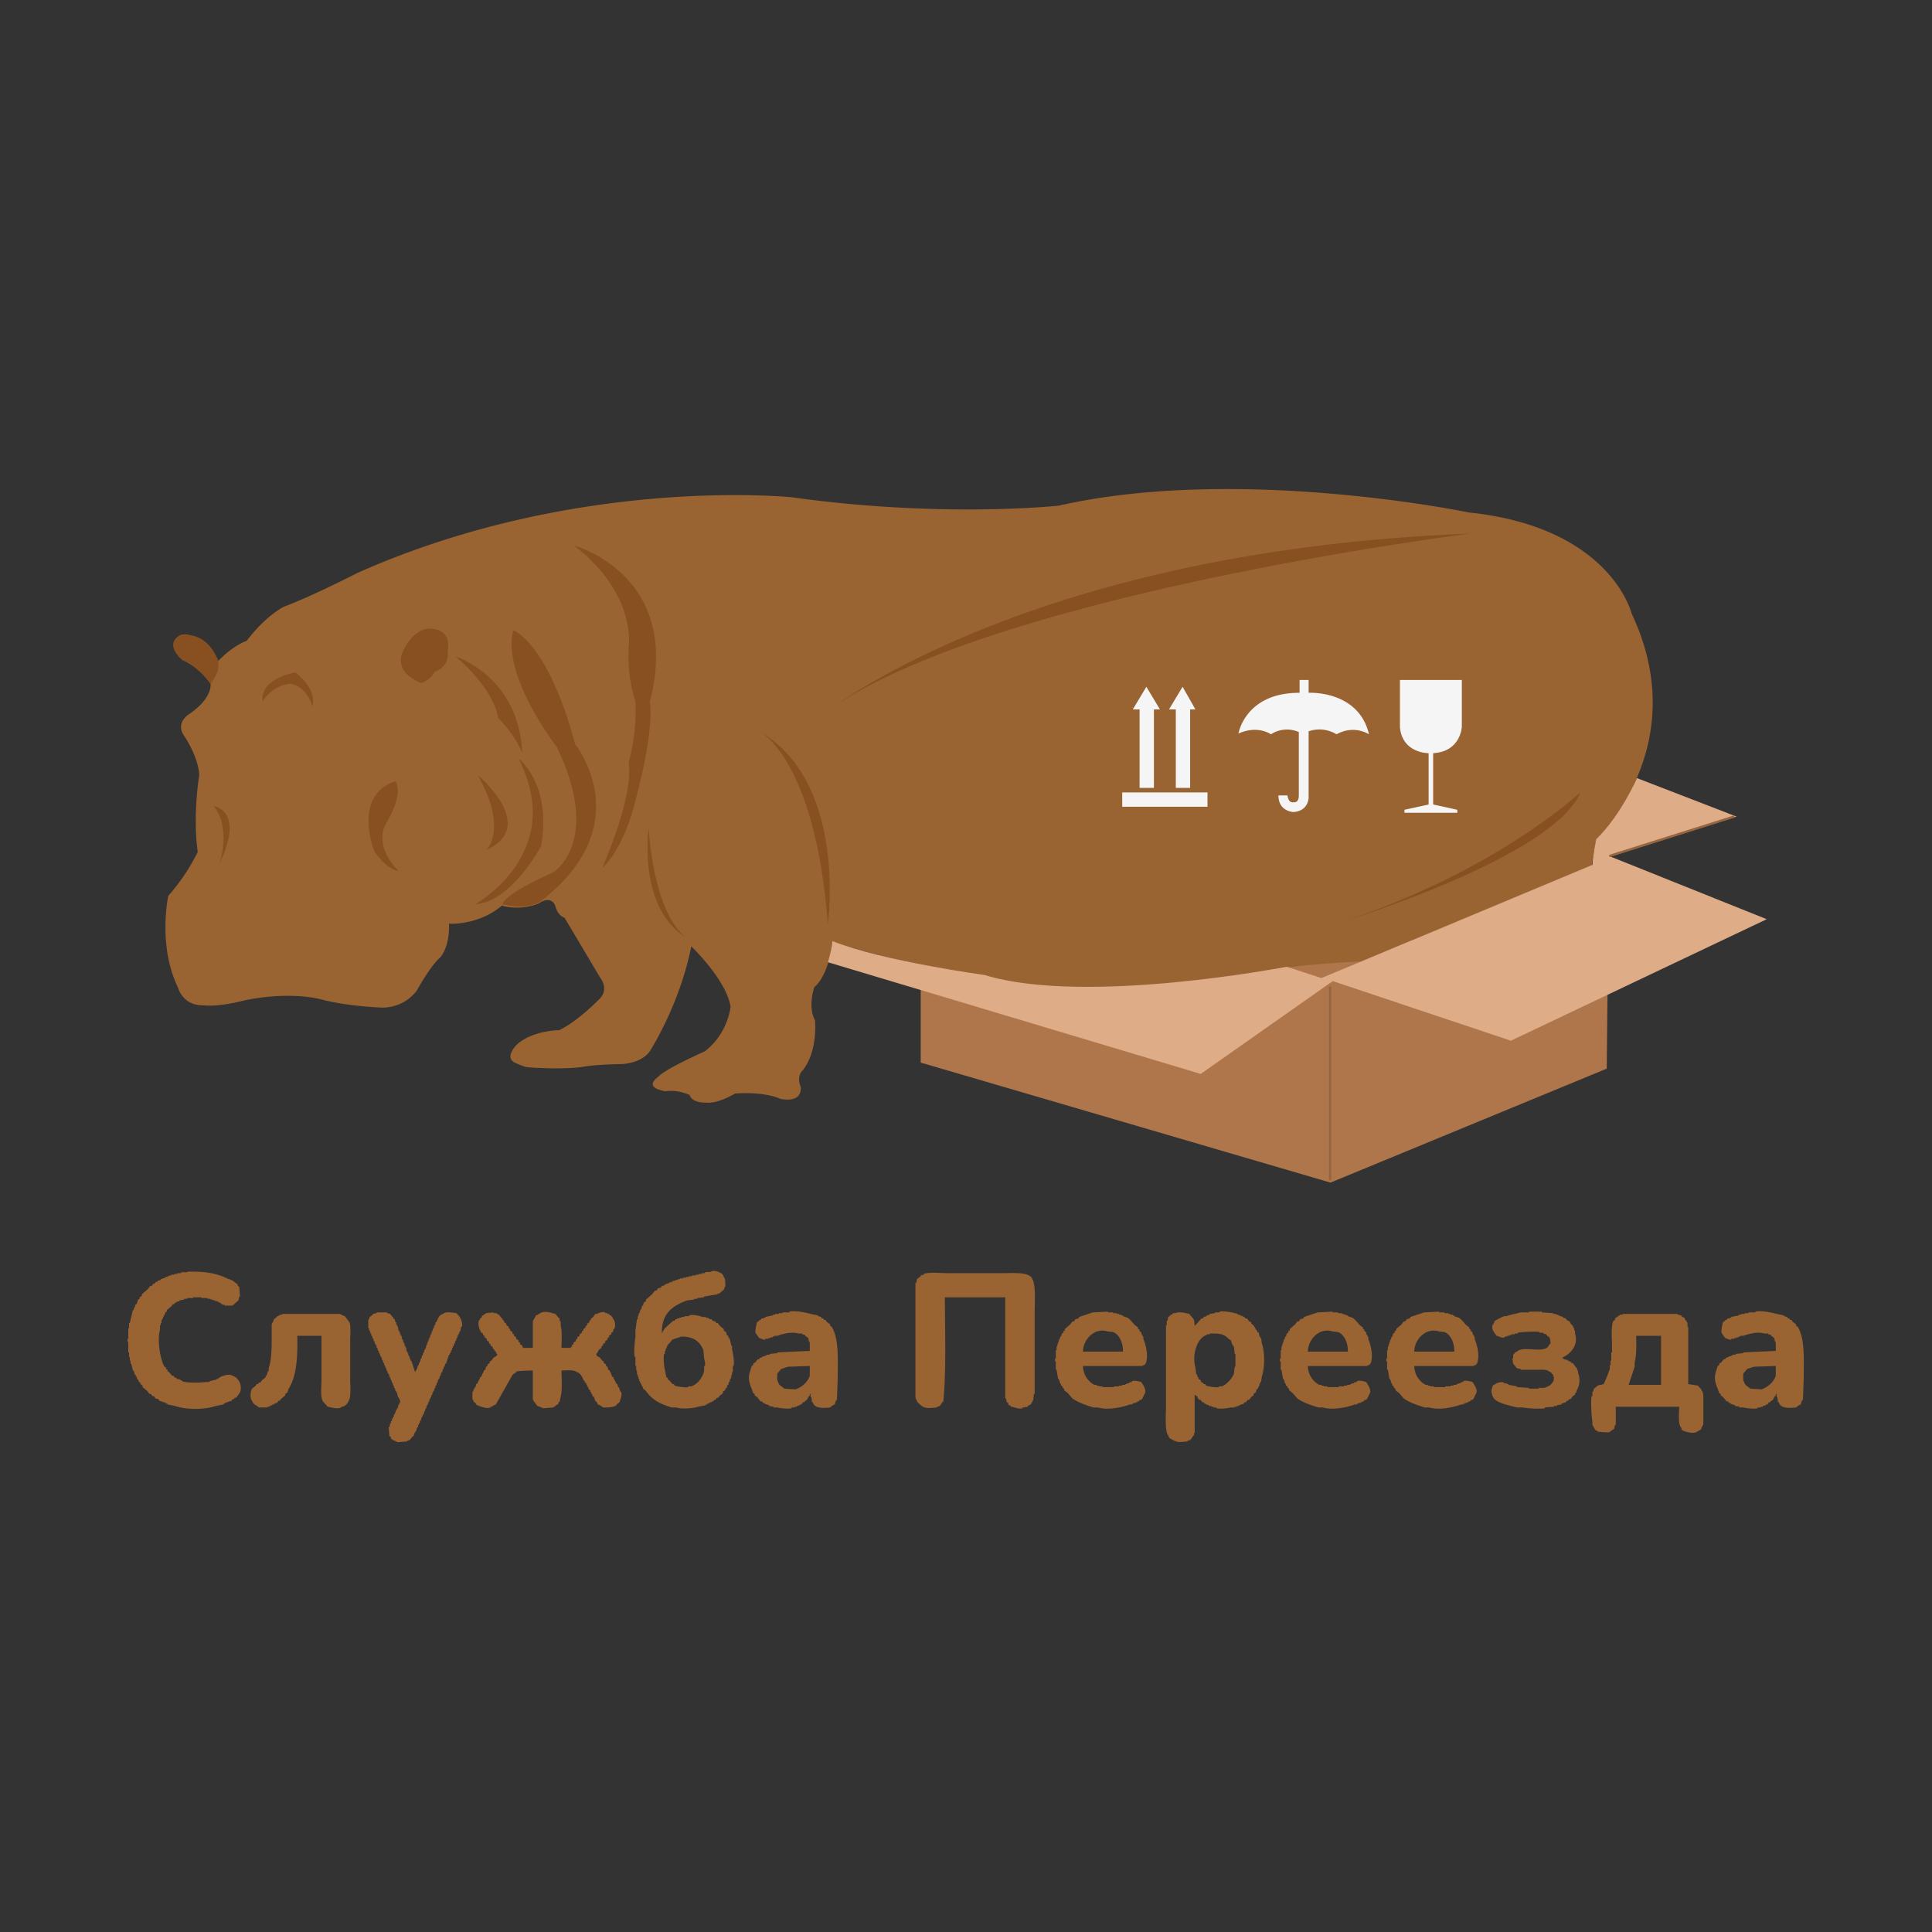 <svg xmlns="http://www.w3.org/2000/svg" width="256" height="256" viewBox="0 0 2560 2560">
  <rect x="0" y="0" width="2560" height="2560" fill="#333333" stroke="none"/>
  <defs>
    <style>
      .cls-1 {
        fill: #af764b;
      }

      .cls-1, .cls-2, .cls-3, .cls-4, .cls-6, .cls-7 {
        fill-rule: evenodd;
      }

      .cls-2 {
        fill: #996332;
      }

      .cls-3 {
        fill: #884f21;
      }

      .cls-4 {
        fill: #deac86;
      }

      .cls-5, .cls-6 {
        fill: #956440;
      }

      .cls-7 {
        fill: #f5f5f5;
      }
    </style>
  </defs>
  <path id="Фигура_2_копия" data-name="Фигура 2 копия" class="cls-1" d="M2130,1318l-1,98-366,151-543-159V1307l315,21,121-54,89-25,94-2,65-2Z"/>
  <path id="Фигура_12_копия_2" data-name="Фигура 12 копия 2" class="cls-2" d="M595,1224c1.106,31.55-12,45-12,45-12.177,9.96-31,44-31,44-19.925,25.46-49,22-49,22-52.026-2.77-78-11-78-11-52.026-11.62-107,3-107,3-33.208,7.92-49,5-49,5-26.81.61-33-23-33-23-27.419-56.36-13-122-13-122a266.459,266.459,0,0,0,39-58c-6.846-49.63,2-102,2-102-1.178-24.75-20-52-20-52-12.377-17.976,7-29,7-29,31.235-21.512,28-40,28-40-15.387-22.359-36-31-36-31-19.474-14.666-9-28-9-28,7.934-14.425,28,0,28,0,25,15.146,27,29,27,29,20.2-21.105,38-27,38-27,25.327-33.467,49-45,49-45,37.99-14.171,98-45,98-45,292.088-129.884,576-100,576-100,198.95,27.821,353,11,353,11,239.2-54.247,543,9,543,9,188.63,19.535,216,134,216,134,83.54,176.49-47,299-47,299l-6,35-305,127c-98.87,4.36-148,16-148,16-264.32,39.4-350,3-350,3-122.31-17.24-203-45-203-45-5.54,47.3-24,60-24,60-9.06,29.19,1,44,1,44,2.8,48.43-18,68-18,68-6.4,9.21-1,20-1,20,2,23.22-27,16-27,16-24.02-10.41-60-7-60-7-25.619,14.81-38,12-38,12-20.815.4-22-10-22-10-18.013-8.01-32-5-32-5-31.223-5.2-10-19-10-19,8.806-10.41,62-34,62-34,30.822-23.62,34-59,34-59-5.2-35.23-52-80-52-80-15.612,78.45-55,139-55,139-12.434,17.29-39,17-39,17-37.3.61-52,4-52,4-29.112,3.34-67.6.61-72,0s-16-6-16-6c-14.253-7.58,3-24,3-24,20.621-18.8,56-19,56-19,24.563-11.52,54-42,54-42,12.433-13.34,0-28,0-28l-47-79c-9.649-3.22-12-15-12-15-5.79-16.08-22-4-22-4-25.2,10.72-49,3-49,3C633.909,1226.53,595,1224,595,1224Z"/>
  <path id="Фигура_13_копия_2" data-name="Фигура 13 копия 2" class="cls-3" d="M761,723c84,65.326,72,135,72,135-2.154,43.072,9,71,9,71,2.154,46.661-9,81-9,81,7.179,45.94-35,140-35,140,27.283-25.13,41-78,41-78,30.155-109.117,22-142,22-142C904.8,762.017,761,723,761,723Z"/>
  <path id="Фигура_14_копия_2" data-name="Фигура 14 копия 2" class="cls-3" d="M680,835c-15.427,61.064,58,155,58,155,60.419,125.98-5,166-5,166-68.132,30.21-67,42-67,42,35.994,9.64,52-5,52-5,129.836-101.56,44-207,44-207C726.005,851.016,680,835,680,835Z"/>
  <path id="Фигура_15_копия_2" data-name="Фигура 15 копия 2" class="cls-3" d="M687,1005c64.672,125.88-57,193-57,193,47.927-2.89,87-77,87-77C731.436,1038.42,687,1005,687,1005Z"/>
  <path id="Фигура_19_копия_2" data-name="Фигура 19 копия 2" class="cls-3" d="M279,906c-19.685-26.362-37-31-37-31-27.067-24.253-2-34-2-34,40.073-2.461,49,36,49,36C292.866,889.3,279,906,279,906Z"/>
  <path id="Фигура_20_копия_2" data-name="Фигура 20 копия 2" class="cls-3" d="M524,1035c-57.791,19.42-28,93-28,93,17.105,24.97,32,26,32,26-34.211-34.67-17-62-17-62C536.427,1050.39,524,1035,524,1035Z"/>
  <path id="Фигура_21_копия_2" data-name="Фигура 21 копия 2" class="cls-3" d="M348,929c15.046-22.1,36-23,36-23,23.039,2.821,30,30,30,30,6.112-25.388-23-45-23-45C341.159,901.813,348,929,348,929Z"/>
  <path id="Фигура_16_копия_2" data-name="Фигура 16 копия 2" class="cls-3" d="M633,1027c40.42,71.03,12,99,12,99C713.714,1094.24,633,1027,633,1027Z"/>
  <path id="Фигура_18_копия_2" data-name="Фигура 18 копия 2" class="cls-3" d="M558,905c-39.14-15.987-24-42-24-42,14.333-31.423,35-30,35-30,31.973,0.551,24,29,24,29,3.307,22.6-17,28-17,28C569.384,902.679,558,905,558,905Z"/>
  <path id="Фигура_17_копия_2" data-name="Фигура 17 копия 2" class="cls-3" d="M604,870c53.45,46.295,56,81,56,81,25.77,26.727,32,47,32,47C687.7,896.341,604,870,604,870Z"/>
  <path id="Фигура_1_копия" data-name="Фигура 1 копия" class="cls-4" d="M2169,1031l132,51-167,53,207,83-339,161-236-79-175,123-494-148c5.32-17.36,6-28,6-28,67.99,26.75,202,45,202,45,132.6,40.73,400-11,400-11l46,15,359-150c0.87-14.06,5-34,5-34C2148.33,1079.19,2169,1031,2169,1031Z"/>
  <rect id="Прямоугольник_1_копия_2" data-name="Прямоугольник 1 копия 2" class="cls-5" x="1761" y="1307" width="3" height="257"/>
  <path id="Прямоугольник_1_копия_2-2" data-name="Прямоугольник 1 копия 2" class="cls-6" d="M2132,1132.8l165.6-52.35,0.9,2.87-165.6,52.34Z"/>
  <path id="Фигура_3_копия" data-name="Фигура 3 копия" class="cls-2" d="M944,1684c3.324-.05,7.418.44,9,2a7.536,7.536,0,0,1,6,6c2.487,2.43,2.11,8.01,2,13-2.026,1.7-.842,2.33-2,4-2,1.67-4,3.33-6,5h-2v1l-18,3v1c-3,.33-6,0.67-9,1v1h-4v1c-3,.33-6,0.67-9,1-19.113,6.83-34.3,16.77-34,43h1v-2c2.2-1.47,1.469-2.33,3-4q5.5-4.995,11-10h2c0.333-.67.666-1.33,1-2h2v-1h3v-1h3v-1h4v-1h6v-1c6.012-1.7,14.166.75,18,2h4v1h3v1h2v1h3c0.333,0.67.666,1.33,1,2,1.333,0.33,2.667.67,4,1,0.333,0.67.666,1.33,1,2h2c1,1.33,2,2.67,3,4,1.666,1.33,3.333,2.67,5,4v2c1,0.67,2,1.33,3,2,0.333,1.33.667,2.67,1,4,0.667,0.33,1.333.67,2,1v2h1v2h1q1,4.5,2,9h1v5c1.039,3.5,3.511,16.69,2,22h-1v8h-1v4h-1v4h-1v2h-1v3h-1c-0.333,1.33-.667,2.67-1,4h-1c-0.333,1.33-.667,2.67-1,4-0.667.33-1.334,0.67-2,1v2c-1,.67-2,1.33-3,2v2c-1.667,1.33-3.334,2.67-5,4-0.334.67-.667,1.33-1,2h-2l-2,3h-2c-0.333.67-.667,1.33-1,2h-2v1h-2v1h-2v1h-2v1h-2v1q-5,1.005-10,2c-6.781,2.17-21.055,3.32-29,1h-6c-16.622-5.16-25.92-10.15-35-23-1-.67-2-1.33-3-2v-2h-1v-2h-1v-2h-1v-2h-1v-2h-1v-3h-1v-3h-1v-3h-1v-5h-1v-6h-1v-12h-1c-1.3-4.66.063-22.66,1-26v-9q1-7.5,2-15h1v-4h1v-3h1v-2h1v-3h1q1-3,2-6h1c0.333-1.33.667-2.67,1-4,1-.67,2-1.33,3-2v-2q4-3.495,8-7c1.333-1.67,2.667-3.33,4-5h2l2-3c1.333-.33,2.667-0.67,4-1,0.333-.67.667-1.33,1-2,1.333-.33,2.667-0.67,4-1v-1c2-.67,4-1.33,6-2v-1h3v-1h2v-1h3v-1h3v-1h3v-1h4v-1h4v-1h4v-1h4v-1h5v-1h4v-1h4v-1h4v-1C937.6,1684.86,941.561,1686.2,944,1684Zm-695,1c22.973-.53,39.569,2.27,54,10h2v1h2l8,6v2c0.667,0.33,1.333.67,2,1l1,13h-1c-0.334,1.67-.667,3.33-1,5q-4,3.495-8,7H298v-1h-3v-1h-2c-0.333-.67-0.667-1.33-1-2h-2v-1h-2v-1h-3v-1h-3v-1h-3v-1h-4v-1h-8v-1H256v1h-8v1h-4v1c-2,.33-4,0.67-6,1v1c-1.333.33-2.667,0.67-4,1v1h-2c-0.333.67-.667,1.33-1,2h-2l-2,3c-2,1.67-4,3.33-6,5v2c-0.667.33-1.334,0.67-2,1v2h-1v2h-1v2h-1v2h-1v2h-1v4h-1v3h-1v6c-4.112,14.33.66,40.56,6,49,0.667,0.33,1.333.67,2,1v2c0.666,0.33,1.333.67,2,1v2c0.666,0.33,1.333.67,2,1,1.333,1.67,2.667,3.33,4,5h2c0.333,0.67.666,1.33,1,2,1,0.33,2,.67,3,1v1c1.666,0.33,3.333.67,5,1v1h2v1c5.886,2.3,14.04,2,22,2q7.5-.495,15-1v-1c3-.67,6-1.33,9-2v-1h2v-1h2v-1c4.1-2.17,13.483-5.11,17-2,7.407,1.57,13.812,12.57,10,22-1.667,2.33-3.334,4.67-5,7h-2c-0.333.67-.667,1.33-1,2h-2c-0.334.67-.667,1.33-1,2l-9,3v1h-2v1q-5,1.005-10,2c-15.227,5.05-38.646,5.2-54,0q-5-1.005-10-2v-1h-2v-1l-9-3c-0.334-.67-0.667-1.33-1-2-1.333-.33-2.667-0.67-4-1l-2-3h-2l-2-3h-2c-1-1.33-2-2.67-3-4-2-1.67-4-3.33-6-5v-2c-1-.67-2-1.33-3-2v-2c-0.667-.33-1.334-0.67-2-1q-0.5-1.5-1-3h-1c-0.334-1.33-.667-2.67-1-4h-1v-2h-1q-1-3-2-6h-1q-1-4.5-2-9h-1v-4h-1v-5h-1v-6h-1v-14h-1v-4h1v-14h1v-7h1q2-8.505,4-17h1c0.333-1.33.667-2.67,1-4h1v-3c0.666-.33,1.333-0.67,2-1q1-3,2-6c0.666-.33,1.333-0.67,2-1v-2c1-.67,2-1.33,3-2v-2q4-3.495,8-7c1-1.33,2-2.67,3-4h2l2-3h2c0.333-.67.667-1.33,1-2,1-.33,2-0.67,3-1v-1c1.333-.33,2.667-0.67,4-1v-1c2-.67,4-1.33,6-2v-1h3v-1h2v-1h3v-1h4v-1h4v-1h5v-1C243.3,1685.04,246.888,1686.83,249,1685Zm1117,176a8.873,8.873,0,0,0-4,2v1c-2.33.33-4.67,0.67-7,1v1c-5.23,1.54-10.74-1.58-15-2-1.53-2.37-2.91-1.6-4-3v-2c-0.67-.33-1.33-0.67-2-1-0.33-1.67-.67-3.33-1-5h-1V1719h-80c0.11,45.34,1.93,95.99-2,138-2.3,1.45-2.89,4.52-5,6-1.65,1.15-2.29-.01-4,2-11.59.88-16.02,2.05-23-5-1.65-1.66-2.27-1.09-3-4-2.39-2.43-2-7.14-2-12V1700h1c0.33-1.67.67-3.33,1-5,1.67-1.33,3.33-2.67,5-4v-1c1.33-.33,2.67-0.67,4-1v-1c7.1-2.7,22.88-1,32-1h72c13.47,0,33.6-1.76,39,6,5.99,8.62,4,31.44,4,46v108h-1c-0.33,3-.67,6-1,9h-1v2h-1C1366.67,1859,1366.33,1860,1366,1861Zm-293-71v-12h-1c-0.33-1.67-.67-3.33-1-5-1.33-1-2.67-2-4-3v-1c-1.33-.33-2.67-0.67-4-1v-1h-5c-9.29-2.77-20.91.46-28,3h-4v1h-2v1h-3v1h-3v1h-4v1c-3.03.7-5.37-1.51-8-2-1.67-2.33-3.33-4.67-5-7-0.1-6.24,1.08-9.59,2-14,1-.67,2-1.33,3-2v-1h2c0.33-.67.67-1.33,1-2h3v-1h2v-1c3.33-.67,6.67-1.33,10-2v-1h3v-1h5v-1h5v-1h9v-1c7-1.95,23.6,1.52,28,3,3.33,0.67,6.67,1.33,10,2v1c1.33,0.33,2.67.67,4,1,0.33,0.67.67,1.33,1,2h2c0.33,0.67.67,1.33,1,2h2c0.33,0.67.67,1.33,1,2,1.67,1.33,3.33,2.67,5,4v2c0.67,0.33,1.33.67,2,1,9.89,15.63,8,43.66,8,69q-0.495,13.995-1,28h-1c-0.67,2-1.33,4-2,6a16.141,16.141,0,0,0-6,4c-9.11.72-20.78,1.78-23-7h-1c-0.33-2.33-.67-4.67-1-7h-1v-4h-1v2c-2.05,1.73-2.37,3.75-4,6-1,.67-2,1.33-3,2v1h-2c-0.67,1-1.33,2-2,3h-2v1c-1.33.33-2.67,0.67-4,1v1h-3v1h-4v1c-4.28,1.27-16.14-.14-19-1h-5v-1c-2-.33-4-0.67-6-1v-1c-2-.67-4-1.33-6-2v-1h-2c-0.33-.67-0.67-1.33-1-2h-2c-1.67-2-3.33-4-5-6-1-.67-2-1.33-3-2v-2c-0.667-.33-1.334-0.67-2-1q-1-3-2-6c-1.871-3.88-5.1-12.83-3-20q1.5-4.995,3-10c0.666-.33,1.333-0.67,2-1v-2c1-.67,2-1.33,3-2,1-1.33,2-2.67,3-4h2c0.33-.67.67-1.33,1-2h2v-1h2v-1h3v-1h2v-1h4v-1c3.33-.33,6.67-0.67,10-1v-1Q1051.495,1791,1073,1790Zm362,20a28.793,28.793,0,0,0,15,25h3v1h3v1h5v1h15v-1h7v-1h4v-1h4v-1h2v-1h3v-1c1.33-.33,2.67-0.67,4-1v-1c3.77-1.36,9.45.58,12,1,1.55,2.54,8.9,11.61,4,17-0.49,1.96-2.68,6.03-4,7h-2c-0.33.67-.67,1.33-1,2h-2v1h-2v1h-3v1h-2v1h-3c-9.32,3.68-28.74,7.87-42,4h-6c-10.19-3.17-20.16-6.44-28-12q-3-3.495-6-7c-1.67-1.33-3.33-2.67-5-4v-2c-0.67-.33-1.33-0.67-2-1v-2c-0.67-.33-1.33-0.67-2-1v-2h-1v-2h-1v-3h-1v-2h-1q-1.005-6-2-12h-1v-11h-1v-4h1v-11h1v-5h1v-3h1v-3h1v-3h1c0.33-1.33.67-2.67,1-4h1c0.33-1.33.67-2.67,1-4,0.67-.33,1.33-0.67,2-1v-2c0.67-.33,1.33-0.67,2-1v-2q3.495-3,7-6c1-1.33,2-2.67,3-4h2c0.67-1,1.33-2,2-3,1.33-.33,2.67-0.67,4-1,0.33-.67.67-1.33,1-2l18-6q10.005-.495,20-1v1h7v1h5v1h3v1h3v1h2v1c2,0.67,4,1.33,6,2,3.92,2.49,6.77,6.75,10,10,1.33,1,2.67,2,4,3v2c0.67,0.33,1.33.67,2,1v2c0.67,0.33,1.33.67,2,1,0.33,1.33.67,2.67,1,4h1v2h1v3c3.43,8.64,7.14,22.82,3,33-1.09.59-1.59,1.75-2,2h-2v1h-79Zm223-58v2c3.79,2.16,4.79,5.19,7,9h1v2c0.67,0.33,1.33.67,2,1,0.33,1.67.67,3.33,1,5h1v2h1c0.33,2.33.67,4.67,1,7,4.04,12.16,4.11,31.84,0,44-0.33,2.33-.67,4.67-1,7h-1v2h-1v3h-1v2h-1v2c-0.67.33-1.33,0.67-2,1-0.33,1.33-.67,2.67-1,4-1,.67-2,1.33-3,2v2c-1,.67-2,1.33-3,2-1,1.33-2,2.67-3,4h-2c-0.67,1-1.33,2-2,3h-2c-0.33.67-.67,1.33-1,2-2,.67-4,1.33-6,2v1h-3v1h-3v1h-5c-2.84.84-14.75,2.29-19,1v-1h-4v-1h-3v-1h-3v-1c-1.33-.33-2.67-0.67-4-1v-1h-2c-0.33-.67-0.67-1.33-1-2h-2c-0.67-1-1.33-2-2-3h-2v-1c-0.67-.33-1.33-0.67-2-1v-2c-1.33-1-2.67-2-4-3v51h-1v3c-2.3,1.45-2.89,4.52-5,6-1.65,1.15-2.29-.01-4,2-8.81.68-12.1,1.92-19-2-3.11-1.77-5.01-2.09-6-6-4.81-4.88-3-29.71-3-40V1756h1v-6h1c0.33-1.67.67-3.33,1-5,1-.67,2-1.33,3-2v-1h2c0.33-.67.67-1.33,1-2h3c6.51-2.44,13.55-.12,19,1,1.54,2.8,4.75,4.93,6,8s-0.12,5.77,2,8v-1q4.005-4.5,8-9h2c0.33-.67.67-1.33,1-2,1.33-.33,2.67-0.67,4-1v-1c1.33-.33,2.67-0.67,4-1v-1c2.33-.33,4.67-0.67,7-1v-1h6v-1c5.12-1.44,20.71,1.69,24,3v1h3v1c1.33,0.33,2.67.67,4,1v1h2c0.33,0.67.67,1.33,1,2h2C1654.58,1748.82,1653.66,1750.79,1658,1752Zm75,58a28.793,28.793,0,0,0,15,25h3v1h3v1h5v1h15v-1h7v-1h4v-1h4v-1h2v-1h3v-1c1.33-.33,2.67-0.67,4-1v-1c3.77-1.36,9.45.58,12,1,1.55,2.54,8.9,11.61,4,17-0.49,1.96-2.68,6.03-4,7h-2c-0.33.67-.67,1.33-1,2h-2v1h-2v1h-3v1h-2v1h-3c-9.32,3.68-28.74,7.87-42,4h-6c-10.19-3.17-20.16-6.44-28-12q-3-3.495-6-7c-1.67-1.33-3.33-2.67-5-4v-2c-0.67-.33-1.33-0.67-2-1v-2c-0.67-.33-1.33-0.67-2-1v-2h-1v-2h-1v-3h-1v-2h-1q-1.005-6-2-12h-1v-11h-1v-4h1v-11h1v-5h1v-3h1v-3h1v-3h1c0.33-1.33.67-2.67,1-4h1c0.33-1.33.67-2.67,1-4,0.67-.33,1.33-0.67,2-1v-2c0.67-.33,1.33-0.67,2-1v-2q3.495-3,7-6c1-1.33,2-2.67,3-4h2c0.67-1,1.33-2,2-3,1.33-.33,2.67-0.67,4-1,0.33-.67.67-1.33,1-2l18-6q10.005-.495,20-1v1h7v1h5v1h3v1h3v1h2v1c2,0.67,4,1.33,6,2,3.92,2.49,6.77,6.75,10,10,1.33,1,2.67,2,4,3v2c0.67,0.33,1.33.67,2,1v2c0.67,0.33,1.33.67,2,1,0.33,1.33.67,2.67,1,4h1v2h1v3c3.43,8.64,7.14,22.82,3,33-1.09.59-1.59,1.75-2,2h-2v1h-79Zm141,0a28.793,28.793,0,0,0,15,25h3v1h3v1h5v1h15v-1h7v-1h4v-1h4v-1h2v-1h3v-1c1.33-.33,2.67-0.67,4-1v-1c3.77-1.36,9.45.58,12,1,1.55,2.54,8.9,11.61,4,17-0.49,1.96-2.68,6.03-4,7h-2c-0.33.67-.67,1.33-1,2h-2v1h-2v1h-3v1h-2v1h-3c-9.32,3.68-28.74,7.87-42,4h-6c-10.19-3.17-20.16-6.44-28-12q-3-3.495-6-7c-1.67-1.33-3.33-2.67-5-4v-2c-0.67-.33-1.33-0.67-2-1v-2c-0.67-.33-1.33-0.67-2-1v-2h-1v-2h-1v-3h-1v-2h-1q-1.005-6-2-12h-1v-11h-1v-4h1v-11h1v-5h1v-3h1v-3h1v-3h1c0.33-1.33.67-2.67,1-4h1c0.33-1.33.67-2.67,1-4,0.67-.33,1.33-0.67,2-1v-2c0.67-.33,1.33-0.67,2-1v-2q3.495-3,7-6c1-1.33,2-2.67,3-4h2c0.67-1,1.33-2,2-3,1.33-.33,2.67-0.67,4-1,0.33-.67.67-1.33,1-2l18-6q10.005-.495,20-1v1h7v1h5v1h3v1h3v1h2v1c2,0.67,4,1.33,6,2,3.92,2.49,6.77,6.75,10,10,1.33,1,2.67,2,4,3v2c0.67,0.33,1.33.67,2,1v2c0.67,0.33,1.33.67,2,1,0.33,1.33.67,2.67,1,4h1v2h1v3c3.43,8.64,7.14,22.82,3,33-1.09.59-1.59,1.75-2,2h-2v1h-79Zm206-59c0.74,2.61,1.57,3.21,3,5h1v2h1v2h1v3h1v4c5.06,16.08-6.79,27.47-17,32,1.14,1.14,0,.4,2,1v1c1.67,0.33,3.33.67,5,1v1h2v1h2c0.33,0.67.67,1.33,1,2h2q3,4.005,6,8v2h1v3c3.31,8.97,2.06,16.72-2,24v2c-0.67.33-1.33,0.67-2,1v2c-1,.67-2,1.33-3,2-1,1.33-2,2.67-3,4h-2c-0.33.67-.67,1.33-1,2h-2c-0.33.67-.67,1.33-1,2-2,.67-4,1.33-6,2v1c-2,.33-4,0.67-6,1v1h-4v1q-6,.495-12,1v1c-4.9,1.36-25.43.02-29-1h-8c-9.48-2.82-29.61-5.9-32-15-2-1.89-.03-0.51-1-3-1.81-4.62.02-6.61,1-11,3.38-1.81,8-6.08,15-4v1h4v1h2v1q5.505,1.005,11,2v1q7.995,0.495,16,1v1h13v-1h7c4.39-1.34,8.83-3.32,11-7,1.8-1.74,1.99-4.39,2-8h-1v-3h-1c-1.63-2.07-1.93-3.2-5-4-2.57-2.51-7.9-2-13-2h-24v-1c-1.67-.33-3.33-0.67-5-1-1.67-2-3.33-4-5-6-0.33-2.33-.67-4.67-1-7h1v-5c3-1.97.94-2.83,5-4,8.53-9.09,39.08,4.74,43-10h1c1.2-2.12-.33-7.97-1-9-1.33-1-2.67-2-4-3v-1c-1.33-.33-2.67-0.67-4-1v-1h-5v-1c-4.27-1.22-25.77-.02-29,1v1h-4v1h-4v1h-3v1h-3v1h-3v1c-4.47,1.39-7.81-1.43-11-2-1.86-3.18-7.6-7.91-5-15h1v-2h1v-2c1.01-1.45,10.83-6.15,13-7h3c5.48-2.03,13.01-3.31,19-5h11v-1h17v1q7.5,0.495,15,1v1h4v1h3v1c2,0.67,4,1.33,6,2v1c1.33,0.33,2.67.67,4,1v1C2076.79,1749.43,2077.39,1750.27,2080,1751Zm273,39v-12h-1c-0.33-1.67-.67-3.33-1-5-1.33-1-2.67-2-4-3v-1c-1.33-.33-2.67-0.67-4-1v-1h-5c-9.29-2.77-20.91.46-28,3h-4v1h-2v1h-3v1h-3v1h-4v1c-3.03.7-5.37-1.51-8-2-1.67-2.33-3.33-4.67-5-7-0.1-6.24,1.08-9.59,2-14,1-.67,2-1.33,3-2v-1h2c0.33-.67.67-1.33,1-2h3v-1h2v-1c3.33-.67,6.67-1.33,10-2v-1h3v-1h5v-1h5v-1h9v-1c7-1.95,23.6,1.52,28,3,3.33,0.67,6.67,1.33,10,2v1c1.33,0.33,2.67.67,4,1,0.33,0.67.67,1.33,1,2h2c0.33,0.67.67,1.33,1,2h2c0.33,0.67.67,1.33,1,2,1.67,1.33,3.33,2.67,5,4v2c0.67,0.33,1.33.67,2,1,9.89,15.63,8,43.66,8,69q-0.495,13.995-1,28h-1c-0.67,2-1.33,4-2,6a16.141,16.141,0,0,0-6,4c-9.11.72-20.78,1.78-23-7h-1c-0.33-2.33-.67-4.67-1-7h-1v-4h-1v2c-2.05,1.73-2.37,3.75-4,6-1,.67-2,1.33-3,2v1h-2c-0.67,1-1.33,2-2,3h-2v1c-1.33.33-2.67,0.67-4,1v1h-3v1h-4v1c-4.28,1.27-16.14-.14-19-1h-5v-1c-2-.33-4-0.67-6-1v-1c-2-.67-4-1.33-6-2v-1h-2c-0.33-.67-0.67-1.33-1-2h-2c-1.67-2-3.33-4-5-6-1-.67-2-1.33-3-2v-2c-0.67-.33-1.33-0.67-2-1-0.67-2-1.33-4-2-6-1.87-3.88-5.1-12.83-3-20q1.5-4.995,3-10c0.67-.33,1.33-0.67,2-1v-2c1-.67,2-1.33,3-2,1-1.33,2-2.67,3-4h2c0.33-.67.67-1.33,1-2h2v-1h2v-1h3v-1h2v-1h4v-1c3.33-.33,6.67-0.67,10-1v-1Q2331.5,1791,2353,1790ZM499,1739h14v1c1.333,0.33,2.667.67,4,1,1,1.33,2,2.67,3,4h1v2c0.666,0.33,1.333.67,2,1,0.333,1.33.667,2.67,1,4h1v3h1v2h1q0.5,3,1,6h1v2h1v3h1v2h1c0.333,1.67.667,3.33,1,5h1v3h1v2h1v3h1v2h1q0.5,3,1,6h1v2h1v3h1v2h1v3h1v2h1q2.5,7.5,5,15c1.139-1.14.4,0,1-2,2.211-2.1,1.64-4.15,3-7h1v-3h1v-2h1v-3h1v-2h1v-3h1c0.333-1.33.666-2.67,1-4h1v-3h1v-2h1c0.333-1.67.666-3.33,1-5h1v-3h1v-2h1v-3h1v-2h1v-3h1v-2h1v-3h1c0.333-1.33.666-2.67,1-4h1v-3h1v-2h1v-3h1c2.273-4.57,3.6-9.62,9-11,3.53-3.65,12.956-1.58,18-1,1.651,2.81,4.03,3.4,5,7,1.323,1.25,3.168,7.5,2,11h-1q-0.5,3-1,6h-1c-0.333,1.33-.667,2.67-1,4h-1v2h-1v3h-1c-0.333,1.33-.667,2.67-1,4h-1v3h-1c-0.333,1.33-.667,2.67-1,4h-1v2h-1v3h-1c-0.333,1.33-.667,2.67-1,4h-1v2h-1q-2,6-4,12h-1c-0.334,1.33-.667,2.67-1,4h-1v3h-1c-0.333,1.33-.667,2.67-1,4h-1v2h-1v3h-1c-0.334,1.33-.667,2.67-1,4h-1v2h-1v3h-1c-0.334,1.33-.667,2.67-1,4h-1v3h-1c-0.333,1.33-.667,2.67-1,4h-1v2h-1v3h-1c-0.334,1.33-.667,2.67-1,4h-1v2h-1v3h-1c-0.333,1.33-.667,2.67-1,4h-1v2h-1v3h-1c-0.333,1.33-.667,2.67-1,4h-1v3h-1v2h-1v2h-1v2h-1v3h-1c-0.333,1.33-.667,2.67-1,4h-1v2h-1v3h-1q-1,3-2,6h-1v2h-1c-0.333,1.33-.667,2.67-1,4h-1c-1.333,1.67-2.667,3.33-4,5-1.672,1.15-2.259.04-4,2q-6,.495-12,1c-2.218-.72-4.217-2.38-7-3-0.656-1.19-1.618-1.42-2-2v-2c-0.667-.33-1.333-0.67-2-1q-0.5-6-1-12h1c0.333-1.67.667-3.33,1-5h1v-3h1c0.333-1.33.666-2.67,1-4h1v-2h1v-3h1q1-3,2-6h1v-2h1c0.333-1.67.667-3.33,1-5h1v-2h1c1.1-3.48-2.149-7.33-3-9-0.334-1.67-.667-3.33-1-5h-1v-2h-1c-0.333-1.33-.667-2.67-1-4h-1v-3h-1c-0.333-1.33-.667-2.67-1-4h-1v-3h-1c-0.334-1.33-.667-2.67-1-4h-1v-3h-1v-2h-1c-0.333-1.33-.667-2.67-1-4h-1v-3h-1c-0.334-1.33-.667-2.67-1-4h-1v-3h-1c-0.333-1.33-.667-2.67-1-4h-1v-3h-1v-2h-1c-0.334-1.33-.667-2.67-1-4h-1v-3h-1c-0.333-1.33-.667-2.67-1-4h-1v-3h-1v-2h-1c-0.333-1.33-.667-2.67-1-4h-1v-3h-1c-0.333-1.33-.667-2.67-1-4h-1v-3h-1c-0.334-1.33-.667-2.67-1-4h-1v-3h-1v-11c2-1.72.844-2.33,2-4l4-3v-1c1.666-.33,3.333-0.67,5-1v-1Zm207,47v-35c0.914-2.81,3.189-4.91,4-8,3.094-.82,5.192-3.1,8-4,6.349-2.02,13.877,1.17,18,2,1.333,1.67,2.667,3.33,4,5h1c0.333,1.67.667,3.33,1,5h1v6c2.158,7.45,1.006,19.83,1,29h12c0.664-1.3,1.569-1.35,2-2v-2c0.666-.33,1.333-0.67,2-1v-2c1-.67,2-1.33,3-2v-2c0.666-.33,1.333-0.67,2-1v-2c1-.67,2-1.33,3-2v-2c1-.67,2-1.33,3-2v-2c0.667-.33,1.333-0.67,2-1v-2c1-.67,2-1.33,3-2v-2c0.666-.33,1.333-0.67,2-1v-2c1-.67,2-1.33,3-2v-2c0.666-.33,1.333-0.67,2-1v-2c0.666-.33,1.333-0.67,2-1,1.333-1.67,2.667-3.33,4-5h2c2.05-1.07,6.7-3.41,11-2v1h3v1h2c0.333,0.67.667,1.33,1,2h2v1c1.485,1.36,1.341.5,2,3,2.931,2.48,3.987,9.49,2,14h-1c-0.333,1.33-.667,2.67-1,4-0.667.33-1.334,0.67-2,1v2c-1,.67-2,1.33-3,2v2c-0.667.33-1.333,0.67-2,1v2c-1,.67-2,1.33-3,2v2c-1,.67-2,1.33-3,2v2c-0.667.33-1.334,0.67-2,1v2c-1,.67-2,1.33-3,2-1.607,2.26-1.9,4.33-4,6,1.038,3.87,2.258,3,5,5,1,1.33,2,2.67,3,4,0.667,0.33,1.333.67,2,1v2c1,0.67,2,1.33,3,2v2c0.667,0.33,1.333.67,2,1,0.333,1.33.667,2.67,1,4,0.666,0.33,1.333.67,2,1v2h1q1,3,2,6c0.666,0.33,1.333.67,2,1v2h1v2h1v2h1v2c0.667,0.33,1.333.67,2,1,0.333,1.33.667,2.67,1,4h1q1,3,2,6h1c1.874,5.21-1.353,10.58-2,14l-4,3v1c-4.455,2.96-10.556,3.02-18,3a16.639,16.639,0,0,0-7-4,7.7,7.7,0,0,0-2-4h-1q-1-3-2-6c-0.667-.33-1.334-0.67-2-1v-2h-1v-2h-1v-2h-1v-2c-0.667-.33-1.333-0.67-2-1v-2h-1v-2h-1v-2h-1v-2c-0.667-.33-1.334-0.67-2-1v-2h-1c-2.669-4.79-4.125-10.51-10-12-3.228-3.27-13.672-2.11-20-2,0.164,12.33,1.545,28.8-2,38v3c-0.667.33-1.334,0.67-2,1v2q-3.5,2.505-7,5-6.5.495-13,1c-2.493-.76-5.169-2.37-8-3-1.7-2.97-4.865-5.53-6-9v-38a208.407,208.407,0,0,0-21,1c-1.457,2.31-4.489,2.9-6,5l-22,39c-1,.33-2,0.67-3,1v1h-2v1h-2v1c-6.487,2.33-14.1-2.13-18-3-1-1.33-2-2.67-3-4h-1c-1.159-1.68.02-2.29-2-4v-10h1c0.333-1.33.667-2.67,1-4h1v-2h1c0.333-1.33.666-2.67,1-4,0.667-.33,1.333-0.67,2-1v-2h1v-2h1v-2h1v-2c0.667-.33,1.333-0.67,2-1v-2h1v-2h1v-2h1v-2c0.666-.33,1.333-0.67,2-1,0.333-1.33.666-2.67,1-4,0.666-.33,1.333-0.67,2-1v-2c1-.67,2-1.33,3-2v-2c0.667-.33,1.333-0.67,2-1,1-1.33,2-2.67,3-4,2.948-2.14,3.743-.65,5-5h-1a8.051,8.051,0,0,0-2-4h-1v-2c-0.667-.33-1.334-0.67-2-1v-2c-1-.67-2-1.33-3-2v-2c-0.667-.33-1.334-0.67-2-1v-2c-1-.67-2-1.33-3-2v-2c-1-.67-2-1.33-3-2v-2c-0.667-.33-1.333-0.67-2-1v-2c-0.667-.33-1.333-0.67-2-1-2.529-3.81-5.624-11.12-3-17h1v-2c0.667-.33,1.333-0.67,2-1q0.5-1.5,1-3h2v-1c1.222-.97,1.935-0.72,3-2,3.333-.33,6.667-0.67,10-1v1h4c1.541,2.46,1.146.62,3,2,1.333,1.67,2.667,3.33,4,5h1v2c0.666,0.33,1.333.67,2,1v2c1,0.67,2,1.33,3,2v2c1,0.67,2,1.33,3,2v2c0.667,0.33,1.333.67,2,1v2c1,0.67,2,1.33,3,2v2c0.666,0.33,1.333.67,2,1v2c1,0.67,2,1.33,3,2v2c1,0.67,2,1.33,3,2v2c0.666,0.33,1.333.67,2,1v2c1,0.67,2,1.33,3,2q0.5,1.5,1,3h13Zm-280-16H394c0.418,29.44-.8,53.38-12,71-0.333,1.33-.667,2.67-1,4-1,.67-2,1.33-3,2v2c-2,1.67-4,3.33-6,5-0.333.67-.667,1.33-1,2h-2l-2,3h-2v1h-2v1h-2v1h-2v1h-2v1h-3v1H343c-3.042-3.4-7.566-3.54-9-9-3.048-3.04-2.246-12.58,0-16,1.666-1.33,3.333-2.67,5-4,0.333-.67.667-1.33,1-2h2c0.333-.67.667-1.33,1-2h2l2-3c1.666-1.33,3.333-2.67,5-4v-2h1q1-3,2-6h1v-4c3.627-10.54,4-24.77,4-39v-19c0.722-2.22,2.376-4.22,3-7l4-3v-1h2v-1h2v-1h3v-1h76c2.22,0.71,4.209,2.39,7,3q3,4.005,6,8c2.174,5.31,1,16.91,1,24v51c0,7.51,1.477,25.25-2,29-0.83,3.58-4.883,7.56-9,8-4.382,4.29-13.749.63-19,0-1.957-3.35-5.569-5.09-7-9-2.515-6.88-1-18.47-1-27v-58Zm1806-24c0.79,3.13,3.09,4.61,4,7v5h1v76q6.495,1.005,13,2c1.65,2.81,4.03,3.4,5,7,2.66,2.63,2,8.73,2,14v30c-0.72,2.22-2.37,4.22-3,7-2.33,1.33-4.67,2.67-7,4-5.75,1.84-17.62-1.65-19-4v-2c-4.85-4.24-3.12-19.15-3-28h-84v24h-1c-0.33,1.67-.67,3.33-1,5-2.33,1.67-4.67,3.33-7,5a131.633,131.633,0,0,1-15-1c-1.98-3-1.42-.68-3-2-1.33-2.33-2.67-4.67-4-7v-5c-1.1-3.7-2.44-28-1-33h1v-6h1c0.33-1.33.67-2.67,1-4,1-.67,2-1.33,3-2v-1h2v-1c2.36-1.08,5.76-1.13,8-2,2.7-6.24,5.8-13.13,8-20v-5h1v-6h1v-11h1v-8c0.02-9.63-1.71-27.93,2-34,0.67-.33,1.33-0.67,2-1v-2c2.33-1.67,4.67-3.33,7-5h3v-1h73v1c1.67,0.33,3.33.67,5,1v1A8.4,8.4,0,0,0,2232,1746Zm-797,45h53c0.23-11.34-4.26-20.88-11-25-2.93-1.79-6.32-.94-10-2C1449.94,1759.06,1435.04,1775.09,1435,1791Zm298,0h53c0.23-11.34-4.26-20.88-11-25-2.93-1.79-6.32-.94-10-2C1747.94,1759.06,1733.04,1775.09,1733,1791Zm141,0h53c0.23-11.34-4.26-20.88-11-25-2.93-1.79-6.32-.94-10-2C1888.94,1759.06,1874.04,1775.09,1874,1791Zm-271-24v1h-4v1c-12.2,2.88-20.1,26.17-15,43,0.33,3,.67,6,1,9h1c0.33,1.33.67,2.67,1,4h1v2c1,0.67,2,1.33,3,2,0.33,1,.67,2,1,3h2c0.33,0.67.67,1.33,1,2h2c0.33,0.67.67,1.33,1,2,1.67,0.87,13.75,3,17,2v-1h4c6.46-2.61,13.62-10.26,16-17,0.33-3,.67-6,1-9h1v-17h-1c-0.33-3.33-.67-6.67-1-10h-1v-2h-1c-0.67-2-1.33-4-2-6-1-.67-2-1.33-3-2C1621.37,1767.37,1616.36,1766.73,1603,1767Zm565,3c0.2,12.03.74,25.67-2,35v6q-4.005,12-8,24h43v-65h-33Zm-1265,1q-6,1.995-12,4l-5,6h-1v2h-1c-0.333,1.33-.667,2.67-1,4h-1v3h-1v4h-1c-1.317,4.47.021,17.96,1,21,0.666,3.33,1.333,6.67,2,10,0.666,0.33,1.333.67,2,1v2c0.666,0.33,1.333.67,2,1,1.333,1.67,2.667,3.33,4,5h2c0.333,0.67.667,1.33,1,2,1.789,0.94,14.487,3.07,18,2v-1h4c8.937-3.24,14.08-10.81,17-20v-7h1c0.9-3.24-.5-8.28-1-10q-0.5-5.505-1-11C927.542,1777.77,918.985,1770.82,903,1771Zm170,39q-14.505.495-29,1l-9,3c-1.67,2-3.33,4-5,6-0.12,3.43-.67,9.18,1,11,1.37,5.67,5.03,5.5,8,9q7.5,0.495,15,1c8.21-2.67,16.4-9.79,19-18v-13Zm1280,0q-14.505.495-29,1l-9,3c-1.67,2-3.33,4-5,6-0.12,3.43-.67,9.18,1,11,1.37,5.67,5.03,5.5,8,9q7.5,0.495,15,1c8.21-2.67,16.4-9.79,19-18v-13Z"/>
  <path id="Фигура_4_копия" data-name="Фигура 4 копия" class="cls-3" d="M283,1068c23.967,28.58,8,76,8,76C325.108,1073.02,283,1068,283,1068Z"/>
  <path id="Фигура_5_копия" data-name="Фигура 5 копия" class="cls-3" d="M2094,1050c-35.26,85.62-314,171-314,171C1982.72,1154.27,2094,1050,2094,1050Z"/>
  <path id="Фигура_1_копия-2" data-name="Фигура 1 копия" class="cls-7" d="M1937,901h-82v63c3.51,34.537,38,34,38,34v68l-32,7v4h70v-4l-32-7V998c36.81-2.076,38-35,38-35V901Z"/>
  <path id="Фигура_2_копия-2" data-name="Фигура 2 копия" class="cls-7" d="M1734,901h-12v17c-72.02-.253-81,54-81,54,26.03-11.625,43,1,43,1a39.092,39.092,0,0,1,37-3v84c0,10.61-7,9-7,9-7.33,1.26-8-9-8-9h-12c0,21.48,20,22,20,22,19.96-1.52,20-19,20-19V969a43.64,43.64,0,0,1,37,4c23.5-13.141,43,0,43,0-13.9-58.881-80-55-80-55V901Z"/>
  <path id="Фигура_3_копия-2" data-name="Фигура 3 копия" class="cls-7" d="M1487,1050h113v19H1487v-19Zm23-6V940h-9l18-30,18,30h-8v104h-19Zm48,0V940h-9l18-30,17,30h-7v104h-19Z"/>
  <path id="Фигура_6_копия" data-name="Фигура 6 копия" class="cls-3" d="M1948,707c-604.18,23.479-869,248-869,248C1279.68,790.646,1948,707,1948,707Z"/>
  <path id="Фигура_7_копия_2" data-name="Фигура 7 копия 2" class="cls-3" d="M1006,969c117.2,67.21,91,255,91,255C1079.76,1003.41,1006,969,1006,969Z"/>
  <path id="Фигура_7_копия_2-2" data-name="Фигура 7 копия 2" class="cls-3" d="M911.422,1243.66c-66.945-38.4-51.979-145.66-51.979-145.66C869.288,1224,911.422,1243.66,911.422,1243.66Z"/>
</svg>
